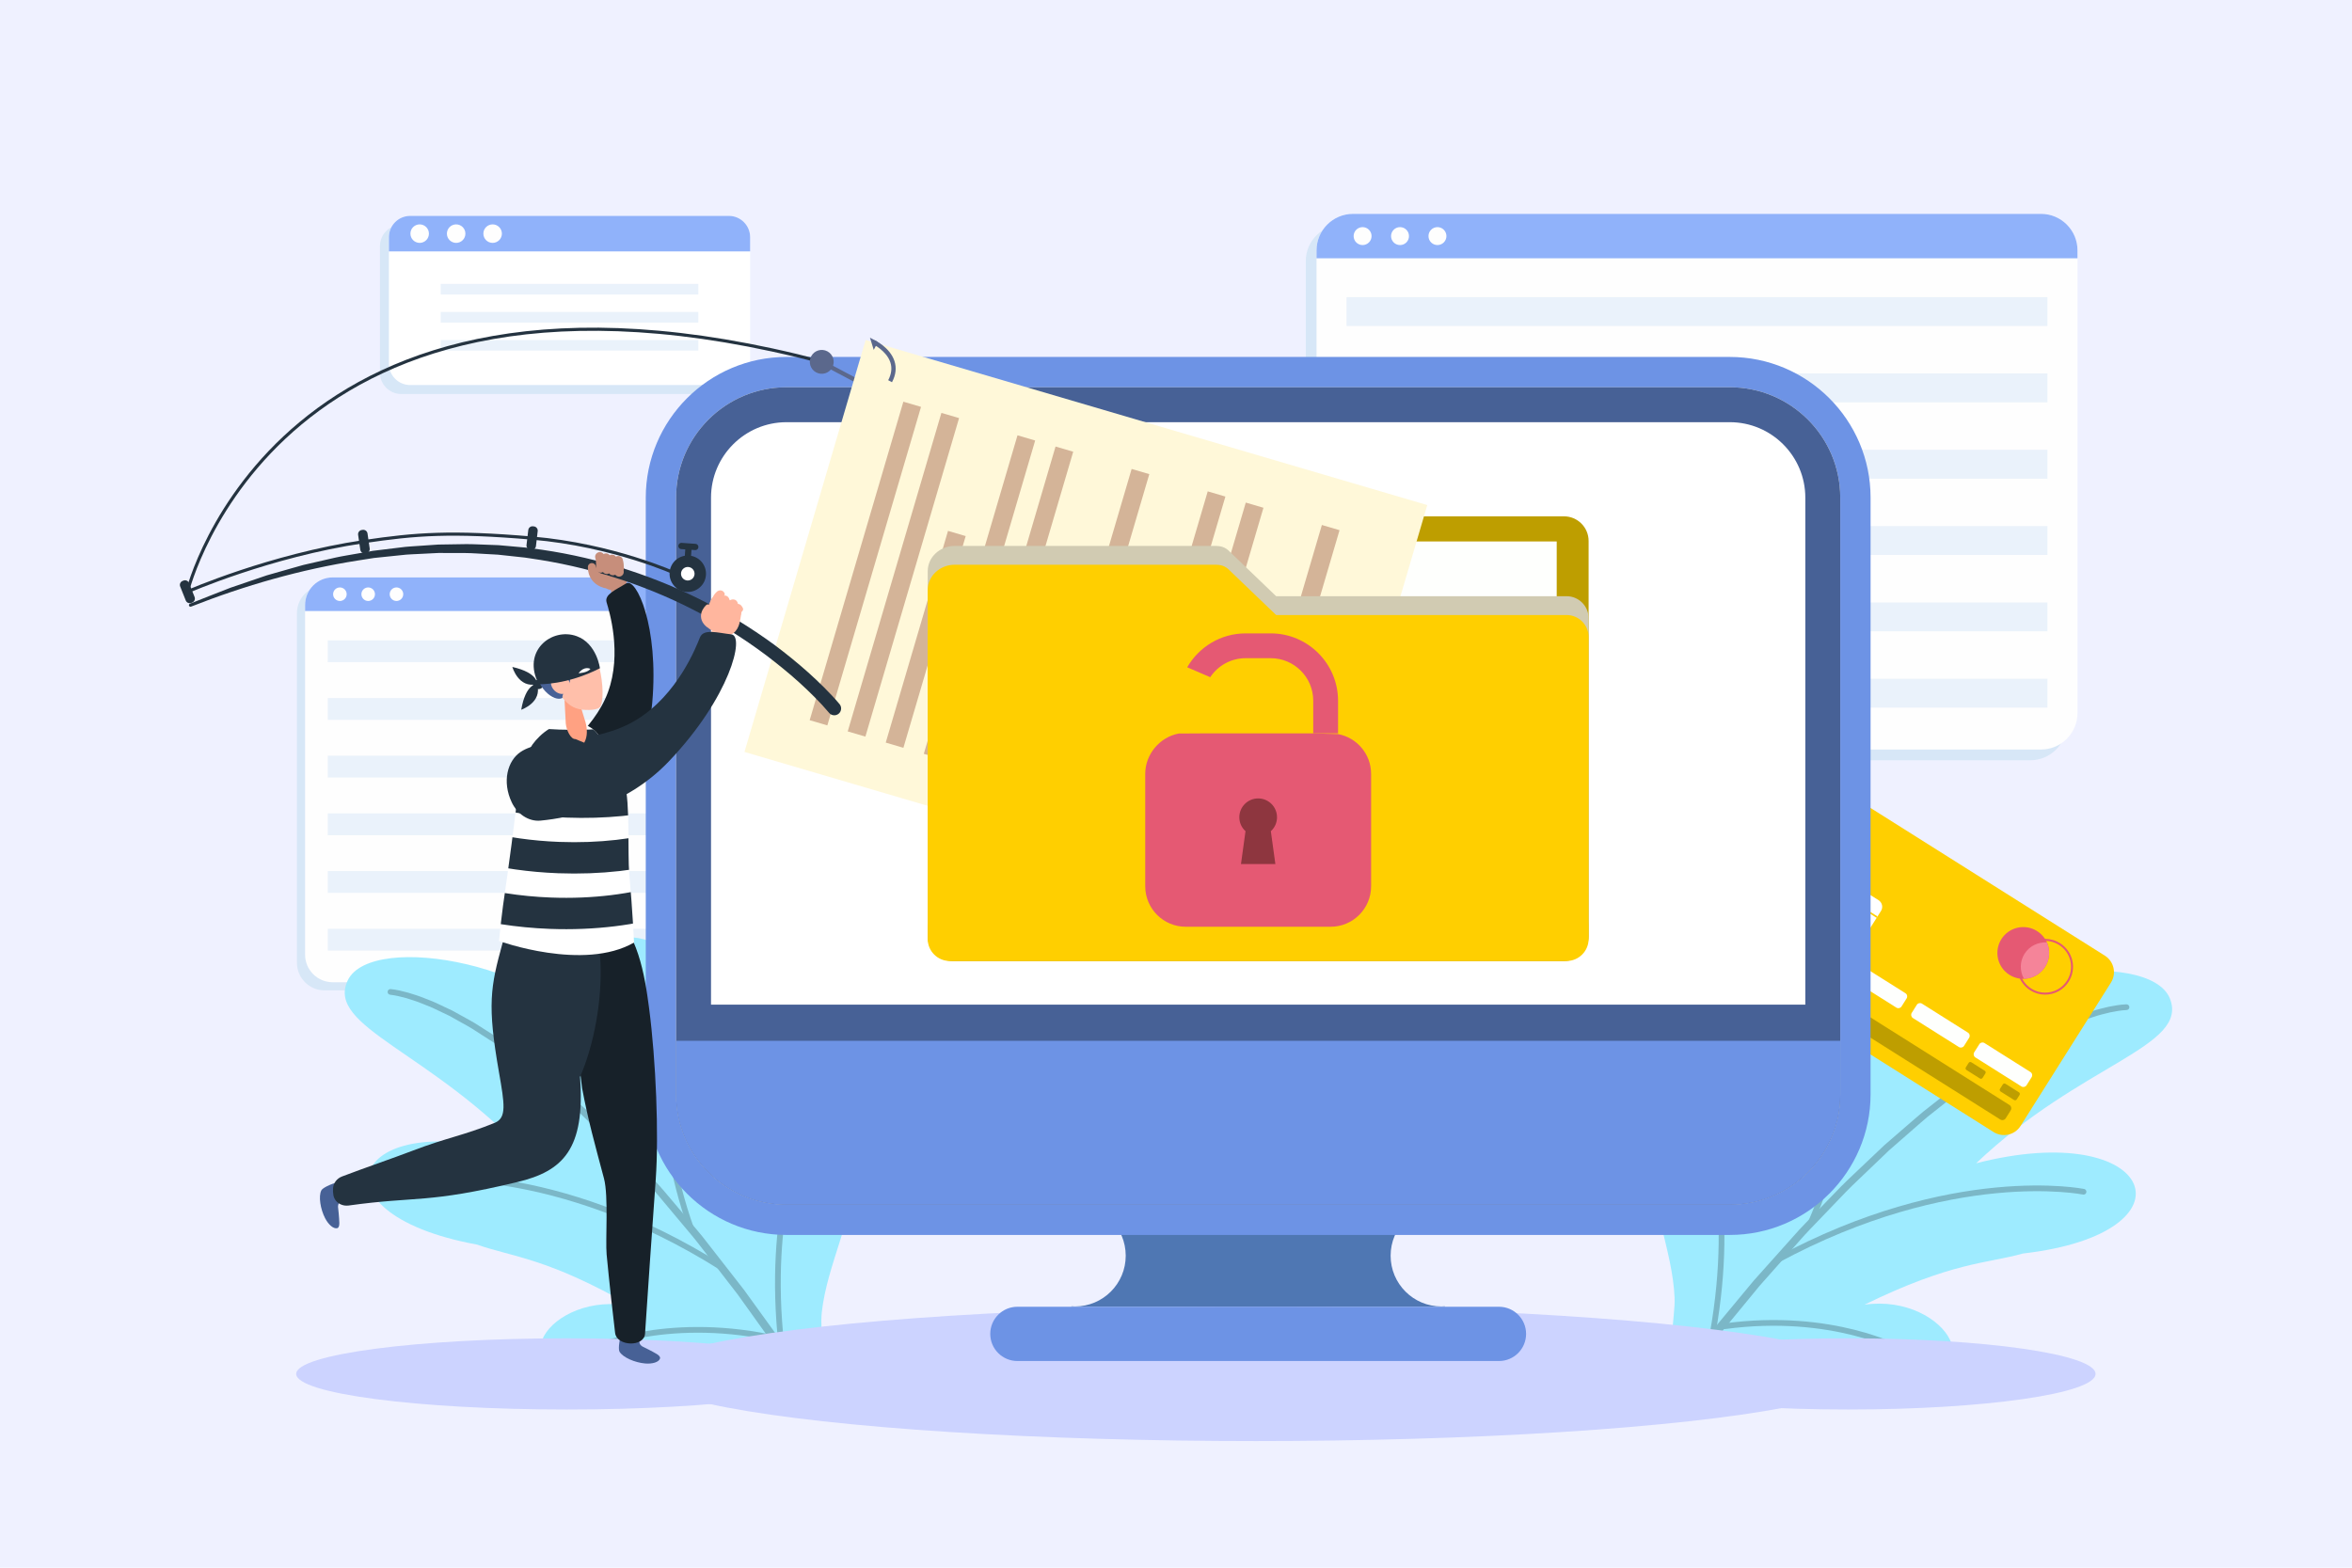 <?xml version="1.0" encoding="UTF-8"?>
<svg xmlns="http://www.w3.org/2000/svg" xmlns:xlink="http://www.w3.org/1999/xlink" version="1.1" x="0px" y="0px" viewBox="0 0 750 500" style="enable-background:new 0 0 750 500;" xml:space="preserve">
<g id="BACKGROUND">
	<rect style="fill:#EFF1FF;" width="750" height="500"></rect>
</g>
<g id="OBJECTS">
	<g>
		<g>
			<g>
				<path style="fill:#D7E7F7;" d="M229.544,125.666H127.951c-3.754,0-6.798-3.043-6.798-6.798V78.509      c0-3.754,3.043-6.798,6.798-6.798h101.593c3.754,0,6.798,3.044,6.798,6.798v40.359      C236.342,122.623,233.298,125.666,229.544,125.666z"></path>
				<g>
					<path style="fill:#FFFFFF;" d="M232.403,122.808H130.81c-3.754,0-6.798-3.043-6.798-6.798V75.651       c0-3.754,3.043-6.798,6.798-6.798h101.593c3.754,0,6.798,3.044,6.798,6.798v40.359       C239.201,119.764,236.157,122.808,232.403,122.808z"></path>
				</g>
				<g style="opacity:0.52;">
					<rect x="140.527" y="90.544" style="fill:#D7E7F7;" width="82.159" height="3.381"></rect>
					<rect x="140.527" y="99.492" style="fill:#D7E7F7;" width="82.159" height="3.381"></rect>
					<rect x="140.527" y="108.44" style="fill:#D7E7F7;" width="82.159" height="3.381"></rect>
				</g>
				<g>
					<path style="fill:#90B2FA;" d="M239.201,80.18v-4.529c0-3.754-3.043-6.798-6.798-6.798H130.81       c-3.754,0-6.798,3.044-6.798,6.798v4.529H239.201z"></path>
				</g>
				<g>
					<circle style="fill:#FEFEFE;" cx="133.824" cy="74.516" r="2.951"></circle>
					<path style="fill:#FEFEFE;" d="M148.408,74.516c0,1.63-1.321,2.951-2.951,2.951c-1.63,0-2.951-1.321-2.951-2.951       c0-1.63,1.321-2.951,2.951-2.951C147.086,71.565,148.408,72.886,148.408,74.516z"></path>
					<path style="fill:#FEFEFE;" d="M160.04,74.516c0,1.63-1.321,2.951-2.951,2.951c-1.63,0-2.951-1.321-2.951-2.951       c0-1.63,1.321-2.951,2.951-2.951C158.719,71.565,160.04,72.886,160.04,74.516z"></path>
				</g>
			</g>
			<g>
				<path style="fill:#D7E7F7;" d="M647.388,71.643H428.032c-6.433,0-11.648,5.215-11.648,11.648v2.527v145.02      c0,6.433,5.215,11.648,11.648,11.648h219.356c6.433,0,11.648-5.215,11.648-11.648V85.818v-2.527      C659.036,76.858,653.821,71.643,647.388,71.643z"></path>
				<g>
					<path style="fill:#FEFEFE;" d="M650.819,239.055H431.462c-6.433,0-11.648-5.215-11.648-11.648V79.86       c0-6.433,5.215-11.648,11.648-11.648h219.356c6.433,0,11.648,5.215,11.648,11.648v147.547       C662.467,233.84,657.252,239.055,650.819,239.055z"></path>
					<g>
						<g>
							<path style="fill:#90B2FA;" d="M662.467,82.387V79.86c0-6.433-5.215-11.648-11.648-11.648H431.462         c-6.433,0-11.648,5.215-11.648,11.648v2.527H662.467z"></path>
						</g>
						<g>
							<path style="fill:#FEFEFE;" d="M437.361,75.3c0,1.579-1.28,2.859-2.859,2.859c-1.579,0-2.859-1.28-2.859-2.859         c0-1.579,1.28-2.859,2.859-2.859C436.081,72.441,437.361,73.721,437.361,75.3z"></path>
							<path style="fill:#FEFEFE;" d="M449.296,75.3c0,1.579-1.28,2.859-2.859,2.859c-1.579,0-2.859-1.28-2.859-2.859         c0-1.579,1.28-2.859,2.859-2.859C448.016,72.441,449.296,73.721,449.296,75.3z"></path>
							<path style="fill:#FEFEFE;" d="M461.232,75.3c0,1.579-1.28,2.859-2.859,2.859c-1.579,0-2.859-1.28-2.859-2.859         c0-1.579,1.28-2.859,2.859-2.859C459.952,72.441,461.232,73.721,461.232,75.3z"></path>
						</g>
					</g>
				</g>
				<g style="opacity:0.52;">
					<rect x="429.387" y="94.775" style="fill:#D7E7F7;" width="223.506" height="9.197"></rect>
					<rect x="429.387" y="119.119" style="fill:#D7E7F7;" width="223.506" height="9.196"></rect>
					<rect x="429.387" y="143.462" style="fill:#D7E7F7;" width="223.506" height="9.196"></rect>
					<rect x="429.387" y="167.805" style="fill:#D7E7F7;" width="223.506" height="9.196"></rect>
					<rect x="429.387" y="192.149" style="fill:#D7E7F7;" width="223.506" height="9.196"></rect>
					<rect x="429.387" y="216.492" style="fill:#D7E7F7;" width="223.506" height="9.196"></rect>
				</g>
			</g>
			<g>
				<path style="fill:#D7E7F7;" d="M269.271,186.755H103.494c-4.862,0-8.803,3.941-8.803,8.803v1.91v109.598      c0,4.862,3.941,8.803,8.803,8.803h165.777c4.862,0,8.803-3.941,8.803-8.803V197.467v-1.91      C278.074,190.696,274.133,186.755,269.271,186.755z"></path>
				<g>
					<path style="fill:#FEFEFE;" d="M271.864,313.275H106.087c-4.862,0-8.803-3.941-8.803-8.803V192.965       c0-4.862,3.941-8.803,8.803-8.803h165.777c4.862,0,8.803,3.941,8.803,8.803v111.507       C280.667,309.334,276.725,313.275,271.864,313.275z"></path>
					<g>
						<g>
							<path style="fill:#90B2FA;" d="M280.667,194.874v-1.91c0-4.862-3.941-8.803-8.803-8.803H106.087         c-4.862,0-8.803,3.941-8.803,8.803v1.91H280.667z"></path>
						</g>
						<g>
							<path style="fill:#FEFEFE;" d="M110.544,189.518c0,1.193-0.967,2.161-2.16,2.161c-1.193,0-2.161-0.967-2.161-2.161         c0-1.193,0.967-2.16,2.161-2.16C109.577,187.358,110.544,188.325,110.544,189.518z"></path>
							<path style="fill:#FEFEFE;" d="M119.565,189.518c0,1.193-0.967,2.161-2.161,2.161c-1.193,0-2.161-0.967-2.161-2.161         c0-1.193,0.967-2.16,2.161-2.16C118.597,187.358,119.565,188.325,119.565,189.518z"></path>
							<path style="fill:#FEFEFE;" d="M128.585,189.518c0,1.193-0.967,2.161-2.161,2.161c-1.193,0-2.16-0.967-2.16-2.161         c0-1.193,0.967-2.16,2.16-2.16C127.617,187.358,128.585,188.325,128.585,189.518z"></path>
						</g>
					</g>
				</g>
				<g style="opacity:0.52;">
					<rect x="104.519" y="204.237" style="fill:#D7E7F7;" width="168.913" height="6.95"></rect>
					<rect x="104.519" y="222.634" style="fill:#D7E7F7;" width="168.913" height="6.95"></rect>
					<rect x="104.519" y="241.032" style="fill:#D7E7F7;" width="168.913" height="6.95"></rect>
					<rect x="104.519" y="259.429" style="fill:#D7E7F7;" width="168.913" height="6.95"></rect>
					<rect x="104.519" y="277.826" style="fill:#D7E7F7;" width="168.913" height="6.95"></rect>
					<rect x="104.519" y="296.224" style="fill:#D7E7F7;" width="168.913" height="6.95"></rect>
				</g>
			</g>
		</g>
		<g>
			<g>
				<g>
					<path style="fill:#9EEBFF;" d="M264.367,407.149c4.309-15.619,11.882-30.99,6-47.142c-1.732-4.755-3.942-12.908-9.016-15.307       c-5.795-2.74-11.215,4.535-14.13,8.48c-1.786,2.418-2.477,5.312-2.63,8.121c-10.915-33.989-20.578-55.336-37.382-61.137       c-19.978-6.896-17.899,17.627-14.47,35.54c-15.239-28.497-74.323-38.848-81.852-23.014       c-7.124,14.983,26.899,22.601,58.119,56.569c-56.09-18.514-73.033,17.404-16.851,27.703       c11.012,3.928,22.37,4.142,49.329,19.686c-26.131-5.573-45.343,22.983-9.345,22.794c5.21-0.027,28.005,0.817,30.302,3.493       c5.413,6.303,12.886,6.734,20.205,3.723c5.057-2.081,10.15-4.487,14.672-7.592c6.805-4.673,3.965-13.722,4.74-20.612       C262.486,414.663,263.333,410.899,264.367,407.149z"></path>
					<g>
						<g>
							<path style="fill:#7BB7C7;" d="M124.598,315.459c1.975,0.205,3.725,0.652,5.528,1.137c1.759,0.557,3.54,1.064,5.231,1.784         l2.568,1.006c0.857,0.334,1.667,0.765,2.502,1.144l2.488,1.173l1.244,0.587l1.203,0.662l4.806,2.656         c1.603,0.884,3.101,1.935,4.657,2.894c1.529,0.999,3.113,1.922,4.597,2.985l4.441,3.206l2.221,1.603         c0.744,0.53,1.485,1.063,2.182,1.652l4.254,3.443l4.254,3.444l4.073,3.649l4.066,3.657c1.359,1.215,2.723,2.426,3.992,3.734         l7.763,7.697l1.941,1.925l1.851,2.009l3.701,4.019c2.449,2.695,4.975,5.324,7.361,8.073l7.052,8.341         c2.324,2.801,4.77,5.507,6.955,8.419l6.715,8.61l3.357,4.305l1.678,2.154l1.598,2.212l12.785,17.698         c0.422,0.583,0.29,1.398-0.293,1.82c-0.583,0.422-1.398,0.29-1.82-0.293l-0.003-0.005l-0.026-0.036L236.86,415.13         l-1.582-2.211l-1.661-2.152l-3.324-4.302l-6.648-8.604c-2.164-2.911-4.583-5.612-6.884-8.41l-6.98-8.333         c-2.362-2.746-4.861-5.37-7.284-8.061l-3.662-4.013l-1.832-2.006l-1.919-1.92l-7.678-7.682         c-1.256-1.306-2.603-2.513-3.947-3.725l-4.019-3.647l-4.026-3.64l-4.2-3.431l-4.2-3.432         c-0.688-0.588-1.419-1.118-2.152-1.646l-2.19-1.595l-4.379-3.192c-1.463-1.059-3.021-1.973-4.526-2.967         c-1.53-0.953-3.007-2.001-4.581-2.877l-4.718-2.636l-1.181-0.657l-1.217-0.58l-2.435-1.161         c-0.817-0.374-1.612-0.803-2.446-1.132l-2.5-0.992c-1.652-0.713-3.368-1.206-5.068-1.755         c-1.696-0.472-3.482-0.912-5.122-1.094l-0.095-0.011c-0.499-0.055-0.859-0.505-0.804-1.004         C123.655,315.766,124.101,315.407,124.598,315.459z"></path>
						</g>
						
							<path style="fill:none;stroke:#7BB7C7;stroke-width:1.822;stroke-linecap:round;stroke-linejoin:round;stroke-miterlimit:10;" d="        M212.576,330.677c0,0-4.419,26.617,7.771,61.111"></path>
						
							<path style="fill:none;stroke:#7BB7C7;stroke-width:1.822;stroke-linecap:round;stroke-linejoin:round;stroke-miterlimit:10;" d="        M134.221,376.015c0,0,42.292-5.636,96.203,28.445"></path>
						
							<path style="fill:none;stroke:#7BB7C7;stroke-width:1.822;stroke-linecap:round;stroke-linejoin:round;stroke-miterlimit:10;" d="        M188.731,430.187c0,0,22.759-10.661,56.86-3.665"></path>
						
							<path style="fill:none;stroke:#7BB7C7;stroke-width:1.822;stroke-linecap:round;stroke-linejoin:round;stroke-miterlimit:10;" d="        M256.191,361.921c0,0-11.751,24.292-7.017,67.245"></path>
					</g>
				</g>
				<g>
					<path style="fill:#9EEBFF;" d="M532.448,402.409c-3.248-15.873-9.77-31.719-2.815-47.439       c2.048-4.628,4.802-12.613,10.025-14.666c5.966-2.344,10.885,5.28,13.528,9.412c1.62,2.533,2.114,5.467,2.078,8.279       c13.176-33.178,24.254-53.827,41.409-58.484c20.397-5.537,16.672,18.791,12.046,36.433       c17.121-27.407,76.768-33.761,83.215-17.456c6.1,15.428-28.358,20.741-61.793,52.531       c57.208-14.699,71.697,22.277,14.949,28.774c-11.251,3.178-22.597,2.628-50.542,16.324c26.446-3.803,43.694,25.981,7.79,23.371       c-5.197-0.378-27.996-1.069-30.469,1.447c-5.825,5.924-13.31,5.853-20.41,2.356c-4.906-2.416-9.825-5.159-14.128-8.562       c-6.475-5.12-3.033-13.958-3.343-20.884C533.819,410.032,533.228,406.219,532.448,402.409z"></path>
					<g>
						<g>
							<path style="fill:#7BB7C7;" d="M678.045,322.149c-1.648,0.071-3.46,0.39-5.184,0.747c-1.733,0.434-3.478,0.81-5.174,1.41         l-2.561,0.821c-0.854,0.272-1.677,0.647-2.516,0.965l-2.507,0.994l-1.254,0.497l-1.222,0.576l-4.885,2.312         c-1.629,0.768-3.174,1.714-4.765,2.562c-1.569,0.891-3.184,1.698-4.715,2.656l-4.584,2.89l-2.292,1.444         c-0.767,0.477-1.532,0.957-2.258,1.497l-4.421,3.141l-4.421,3.141l-4.261,3.361l-4.255,3.369         c-1.422,1.118-2.848,2.232-4.188,3.451l-8.177,7.148l-2.044,1.787l-1.962,1.878l-3.924,3.758         c-2.599,2.522-5.269,4.972-7.81,7.553l-7.525,7.844c-2.484,2.638-5.08,5.169-7.435,7.928l-7.212,8.138l-3.606,4.068         l-1.802,2.035l-1.727,2.1l-13.82,16.798l-0.029,0.035c-0.457,0.556-1.279,0.636-1.835,0.178         c-0.556-0.457-0.636-1.279-0.178-1.835l0.004-0.005l13.946-16.798l1.743-2.099l1.819-2.036l3.639-4.07l7.279-8.139         c2.376-2.758,4.998-5.294,7.505-7.932l7.597-7.848c2.566-2.582,5.263-5.036,7.888-7.56l3.963-3.761l1.982-1.88l2.066-1.79         l8.263-7.157c1.354-1.22,2.796-2.336,4.234-3.457l4.303-3.376l4.309-3.366l4.476-3.15l4.475-3.149         c0.735-0.541,1.51-1.023,2.288-1.502l2.323-1.45l4.647-2.9c1.552-0.961,3.195-1.775,4.788-2.669         c1.617-0.853,3.182-1.801,4.841-2.575l4.974-2.327l1.244-0.579l1.281-0.502l2.562-1.003c0.859-0.321,1.696-0.697,2.573-0.973         l2.63-0.831c1.736-0.604,3.547-0.99,5.339-1.428c1.831-0.363,3.608-0.691,5.592-0.763c0.502-0.018,0.924,0.374,0.942,0.876         c0.018,0.5-0.371,0.92-0.87,0.942L678.045,322.149z"></path>
						</g>
						
							<path style="fill:none;stroke:#7BB7C7;stroke-width:1.822;stroke-linecap:round;stroke-linejoin:round;stroke-miterlimit:10;" d="        M589.266,329.593c0,0,2.619,26.854-11.864,60.45"></path>
						
							<path style="fill:none;stroke:#7BB7C7;stroke-width:1.822;stroke-linecap:round;stroke-linejoin:round;stroke-miterlimit:10;" d="        M664.394,380.099c0,0-41.817-8.467-97.898,21.91"></path>
						
							<path style="fill:none;stroke:#7BB7C7;stroke-width:1.822;stroke-linecap:round;stroke-linejoin:round;stroke-miterlimit:10;" d="        M606.363,430.482c0,0-21.99-12.168-56.484-7.482"></path>
						
							<path style="fill:none;stroke:#7BB7C7;stroke-width:1.822;stroke-linecap:round;stroke-linejoin:round;stroke-miterlimit:10;" d="        M543.648,357.833c0,0,10.091,25.028,2.478,67.564"></path>
					</g>
				</g>
			</g>
			<g>
				<ellipse style="fill:#CCD3FF;" cx="400.478" cy="438.197" rx="194.807" ry="21.417"></ellipse>
				<ellipse style="fill:#CCD3FF;" cx="180.737" cy="438.197" rx="86.292" ry="11.356"></ellipse>
				<ellipse style="fill:#CCD3FF;" cx="589.278" cy="438.197" rx="78.947" ry="11.356"></ellipse>
			</g>
			<g>
				<g>
					<path style="fill:#FFCF00;" d="M635.708,361.058l-74.897-47.222c-2.913-1.837-3.786-5.688-1.949-8.601l28.823-45.714       c1.837-2.913,5.688-3.786,8.601-1.949l74.897,47.222c2.913,1.837,3.786,5.688,1.949,8.601l-28.823,45.714       C642.472,362.022,638.621,362.895,635.708,361.058z"></path>
					<g>
						<g>
							<path style="fill:#E55973;" d="M652.155,308.339c-2.431,3.856-7.528,5.011-11.384,2.58c-3.856-2.431-5.011-7.528-2.58-11.384         c2.431-3.856,7.528-5.011,11.384-2.58C653.431,299.386,654.586,304.483,652.155,308.339z"></path>
						</g>
						<g>
							<g>
								<path style="fill:#E55973;" d="M652.163,300.084c1.505,0,3.027,0.411,4.394,1.273c3.856,2.431,5.011,7.528,2.58,11.384          c-1.569,2.489-4.25,3.853-6.99,3.853c-1.505,0-3.027-0.411-4.394-1.273c-3.856-2.431-5.011-7.528-2.58-11.384          C646.742,301.448,649.423,300.084,652.163,300.084 M652.163,299.448L652.163,299.448c-3.076,0-5.89,1.551-7.528,4.15          c-1.266,2.009-1.675,4.39-1.15,6.706c0.525,2.316,1.92,4.289,3.928,5.555c1.422,0.897,3.059,1.371,4.733,1.371          c3.075,0,5.889-1.551,7.527-4.149c1.266-2.009,1.675-4.39,1.15-6.706c-0.525-2.316-1.92-4.289-3.929-5.555          C655.474,299.922,653.837,299.448,652.163,299.448L652.163,299.448z"></path>
							</g>
						</g>
						<g>
							<g>
								<path style="fill:#F58499;" d="M652.155,308.339c1.524-2.417,1.632-5.318,0.555-7.748c-2.766-0.194-5.549,1.099-7.129,3.603          c-1.579,2.505-1.545,5.574-0.178,7.986C648.06,312.104,650.631,310.756,652.155,308.339z"></path>
							</g>
						</g>
					</g>
					<g>
						<g>
							<path style="fill:#FFFFFF;" d="M591.051,299.758l-13.972-8.81c-1.162-0.733-1.51-2.269-0.777-3.431l5.325-8.445         c0.733-1.162,2.269-1.51,3.431-0.777l13.972,8.81c1.162,0.733,1.51,2.269,0.777,3.431l-5.325,8.445         C593.749,300.143,592.213,300.491,591.051,299.758z"></path>
							<g>
								<g>
									
										<line style="fill:none;stroke:#FFCF00;stroke-width:0.522;stroke-miterlimit:10;" x1="580.379" y1="281.051" x2="598.56" y2="292.513"></line>
									
										<line style="fill:none;stroke:#FFCF00;stroke-width:0.522;stroke-miterlimit:10;" x1="577.549" y1="285.54" x2="595.729" y2="297.003"></line>
								</g>
								<g>
									
										<line style="fill:none;stroke:#FFCF00;stroke-width:0.522;stroke-miterlimit:10;" x1="583.068" y1="289.02" x2="585.899" y2="284.531"></line>
									
										<line style="fill:none;stroke:#FFCF00;stroke-width:0.522;stroke-miterlimit:10;" x1="590.209" y1="293.523" x2="593.04" y2="289.033"></line>
								</g>
							</g>
						</g>
						<g>
							<path style="fill:#FEFFFD;" d="M584.783,308.807l-14.661-9.244c-0.559-0.352-0.726-1.091-0.374-1.65l1.619-2.569         c0.352-0.559,1.091-0.726,1.65-0.374l14.661,9.244c0.559,0.352,0.726,1.091,0.374,1.65l-1.62,2.569         C586.08,308.992,585.341,309.159,584.783,308.807z"></path>
							<path style="fill:#FEFFFD;" d="M604.712,321.373l-14.661-9.244c-0.559-0.352-0.726-1.091-0.374-1.65l1.62-2.569         c0.352-0.559,1.091-0.726,1.649-0.374l14.661,9.244c0.559,0.352,0.726,1.091,0.374,1.65l-1.62,2.569         C606.01,321.558,605.271,321.725,604.712,321.373z"></path>
							<path style="fill:#FEFFFD;" d="M624.643,333.939l-14.661-9.244c-0.559-0.352-0.726-1.091-0.374-1.649l1.62-2.569         c0.352-0.559,1.091-0.726,1.649-0.374l14.661,9.244c0.559,0.352,0.726,1.091,0.374,1.65l-1.62,2.569         C625.94,334.124,625.201,334.291,624.643,333.939z"></path>
							<path style="fill:#FEFFFD;" d="M644.573,346.505l-14.661-9.244c-0.559-0.352-0.726-1.091-0.374-1.65l1.62-2.569         c0.352-0.559,1.091-0.726,1.649-0.374l14.661,9.244c0.559,0.352,0.726,1.091,0.374,1.65l-1.62,2.569         C645.87,346.69,645.131,346.857,644.573,346.505z"></path>
						</g>
					</g>
					<path style="fill:#BE9E00;" d="M637.839,357.052l-45.797-28.875c-0.592-0.373-0.769-1.155-0.396-1.747l1.569-2.488       c0.373-0.592,1.155-0.769,1.747-0.396l45.797,28.875c0.592,0.373,0.769,1.155,0.396,1.747l-1.569,2.488       C639.213,357.248,638.431,357.425,637.839,357.052z"></path>
					<g>
						<path style="fill:#BE9E00;" d="M631.344,343.969l-4.281-2.699c-0.292-0.184-0.379-0.57-0.195-0.862l0.886-1.406        c0.184-0.292,0.57-0.379,0.862-0.195l4.281,2.699c0.292,0.184,0.379,0.57,0.195,0.862l-0.886,1.406        C632.022,344.066,631.636,344.153,631.344,343.969z"></path>
						<path style="fill:#BE9E00;" d="M642.235,350.836l-4.281-2.699c-0.292-0.184-0.379-0.57-0.195-0.862l0.887-1.406        c0.184-0.292,0.57-0.379,0.862-0.195l4.281,2.699c0.292,0.184,0.379,0.57,0.195,0.862l-0.886,1.406        C642.913,350.932,642.527,351.02,642.235,350.836z"></path>
					</g>
				</g>
				<g>
					<path style="fill:#4F77B3;" d="M459.629,416.686c-8.943,0-16.192-7.25-16.192-16.192c0-8.943,7.25-16.192,16.192-16.192       c0.376,0,0.743,0.031,1.113,0.056v-0.15H341.663v0.15c0.369-0.025,0.737-0.056,1.113-0.056c8.943,0,16.192,7.249,16.192,16.192       c0,8.943-7.249,16.192-16.192,16.192c-0.376,0-0.744-0.031-1.113-0.056v0.15h119.079v-0.15       C460.373,416.655,460.005,416.686,459.629,416.686z"></path>
					<g>
						<path style="fill:#FFFFFF;" d="M250.8,389.041c-22.081,0-40.046-17.965-40.046-40.047V158.727        c0-22.082,17.965-40.047,40.047-40.047h300.804c22.082,0,40.047,17.965,40.047,40.047v190.267        c0,22.082-17.965,40.048-40.047,40.048H250.8z"></path>
						<path style="fill:#6D93E5;" d="M551.604,123.512c19.448,0,35.214,15.766,35.214,35.214v190.267        c0,19.448-15.766,35.214-35.214,35.214H250.8c-19.448,0-35.214-15.766-35.214-35.214V158.727        c0-19.448,15.766-35.214,35.214-35.214H551.604 M551.604,113.847H250.801c-24.747,0-44.88,20.133-44.88,44.88v190.267        c0,24.747,20.133,44.879,44.879,44.879h300.804c24.747,0,44.88-20.133,44.88-44.879V158.727        C596.484,133.98,576.351,113.847,551.604,113.847L551.604,113.847z"></path>
					</g>
					<path style="fill:#476196;" d="M551.604,384.208H250.8c-19.448,0-35.214-15.766-35.214-35.214V158.727       c0-19.448,15.766-35.214,35.214-35.214h300.804c19.448,0,35.214,15.766,35.214,35.214v190.267       C586.819,368.442,571.053,384.208,551.604,384.208z"></path>
					<path style="fill:#FFFFFF;" d="M575.677,320.41V158.727c0-13.274-10.799-24.073-24.072-24.073H250.801       c-13.274,0-24.073,10.799-24.073,24.073V320.41H575.677z"></path>
					<path style="fill:#6D93E5;" d="M215.586,331.965v17.028c0,19.448,15.766,35.214,35.214,35.214h300.804       c19.448,0,35.214-15.766,35.214-35.214v-17.028H215.586z"></path>
					<g>
						<path style="fill:#6D93E5;" d="M477.983,434.085h-153.56c-4.779,0-8.653-3.874-8.653-8.653l0,0        c0-4.779,3.874-8.653,8.653-8.653h153.56c4.779,0,8.653,3.874,8.653,8.653l0,0        C486.635,430.211,482.761,434.085,477.983,434.085z"></path>
					</g>
				</g>
				<g>
					<g>
						<g>
							<path style="fill:#BE9E00;" d="M498.716,306.502H303.689c-4.34,0-7.858-3.518-7.858-7.858V172.538         c0-4.34,3.518-7.858,7.858-7.858h195.026c4.34,0,7.858,3.518,7.858,7.858v126.105         C506.574,302.984,503.055,306.502,498.716,306.502z"></path>
							<path style="fill:#BE9E00;" d="M406.931,168.609l-15.346-18.403c-1.577-1.644-3.055-1.644-4.739-1.644h-82.368         c-4.775,0-8.646,4.499-8.646,10.05v41.811h111.1V168.609z"></path>
							<rect x="309.607" y="172.691" style="fill:#FEFFFD;" width="186.795" height="105.922"></rect>
							
								<rect x="269.142" y="112.31" transform="matrix(0.469 -0.883 0.883 0.469 37.775 301.888)" style="fill:#5B688C;" width="1.372" height="14.468"></rect>
							<g>
								
									<rect x="277.937" y="107.049" transform="matrix(0.282 -0.959 0.959 0.282 56.358 476.183)" style="fill:#FFF8D9;" width="137.024" height="186.749"></rect>
								<g>
									<path style="fill:#5B688C;" d="M284.436,121.905l-1.212-0.643c1.051-1.981,1.282-3.898,0.687-5.697           c-1.228-3.713-5.566-5.815-5.61-5.836l0.588-1.239c0.2,0.094,4.905,2.364,6.323,6.637           C285.932,117.297,285.671,119.578,284.436,121.905z"></path>
									<polygon style="fill:#5B688C;" points="279.353,108.729 277.416,107.702 278.611,111.596 279.902,109.161          "></polygon>
								</g>
								
									<rect x="223.131" y="176.778" transform="matrix(0.282 -0.959 0.959 0.282 25.734 393.832)" style="fill:#D4B498;" width="105.929" height="5.875"></rect>
								
									<rect x="235.269" y="180.351" transform="matrix(0.282 -0.959 0.959 0.282 31.018 408.04)" style="fill:#D4B498;" width="105.929" height="5.875"></rect>
								
									<rect x="260.149" y="200.957" transform="matrix(0.282 -0.959 0.959 0.282 16.363 429.662)" style="fill:#D4B498;" width="70.417" height="5.875"></rect>
								
									<rect x="259.544" y="187.496" transform="matrix(0.282 -0.959 0.959 0.282 41.585 436.456)" style="fill:#D4B498;" width="105.929" height="5.875"></rect>
								
									<rect x="271.682" y="191.069" transform="matrix(0.282 -0.959 0.959 0.282 46.868 450.663)" style="fill:#D4B498;" width="105.929" height="5.875"></rect>
								
									<rect x="297.209" y="212.539" transform="matrix(0.282 -0.959 0.959 0.282 31.201 472.661)" style="fill:#D4B498;" width="68.615" height="5.875"></rect>
								
									<rect x="295.958" y="198.214" transform="matrix(0.282 -0.959 0.959 0.282 57.434 479.078)" style="fill:#D4B498;" width="105.929" height="5.875"></rect>
								
									<rect x="321.485" y="219.685" transform="matrix(0.282 -0.959 0.959 0.282 41.767 501.077)" style="fill:#D4B498;" width="68.615" height="5.875"></rect>
								
									<rect x="320.233" y="205.359" transform="matrix(0.282 -0.959 0.959 0.282 68.001 507.494)" style="fill:#D4B498;" width="105.929" height="5.875"></rect>
								
									<rect x="332.371" y="208.932" transform="matrix(0.282 -0.959 0.959 0.282 73.285 521.702)" style="fill:#D4B498;" width="105.929" height="5.875"></rect>
								
									<rect x="356.663" y="228.752" transform="matrix(0.282 -0.959 0.959 0.282 59.549 542.981)" style="fill:#D4B498;" width="72.057" height="5.875"></rect>
								
									<rect x="356.647" y="216.077" transform="matrix(0.282 -0.959 0.959 0.282 83.851 550.117)" style="fill:#D4B498;" width="105.929" height="5.875"></rect>
								
									<rect x="380.939" y="235.897" transform="matrix(0.282 -0.959 0.959 0.282 70.116 571.396)" style="fill:#D4B498;" width="72.056" height="5.875"></rect>
							</g>
						</g>
						<g>
							<path style="fill:#D1CBB2;" d="M499.544,300.502H302.861c-3.882,0-7.03-3.147-7.03-7.03v-96.287         c0-3.882,3.147-7.03,7.03-7.03h196.684c3.882,0,7.03,3.147,7.03,7.03v96.287         C506.574,297.355,503.426,300.502,499.544,300.502z"></path>
							<path style="fill:#D1CBB2;" d="M406.931,190.156l-15.346-14.727c-1.577-1.316-3.055-1.316-4.739-1.316h-82.368         c-4.775,0-8.646,3.601-8.646,8.042v33.459h111.1V190.156z"></path>
						</g>
						<g>
							<path style="fill:#FFCF00;" d="M499.544,306.502H302.861c-3.882,0-7.03-3.147-7.03-7.03v-96.287         c0-3.882,3.147-7.03,7.03-7.03h196.684c3.882,0,7.03,3.147,7.03,7.03v96.287         C506.574,303.355,503.426,306.502,499.544,306.502z"></path>
							<path style="fill:#FFCF00;" d="M406.931,196.156l-15.346-14.727c-1.577-1.316-3.055-1.316-4.739-1.316h-82.368         c-4.775,0-8.646,3.601-8.646,8.042v33.459h111.1V196.156z"></path>
						</g>
					</g>
					<g>
						<g>
							<path style="fill:#E55973;" d="M426.675,234.133l-7.913-0.228h-35.12l-7.762,0.047c-5.997,1.117-10.691,6.55-10.691,12.871         v35.839c0,7.134,5.783,12.918,12.917,12.918h46.191c7.134,0,12.917-5.783,12.917-12.918v-35.839         C437.215,240.502,432.672,235.25,426.675,234.133z"></path>
						</g>
						<path style="opacity:0.45;fill:#240C00;" d="M407.214,260.66c0-3.32-2.691-6.012-6.011-6.012c-3.32,0-6.012,2.691-6.012,6.012        c0,1.763,0.764,3.343,1.972,4.443l-1.444,10.468h10.966l-1.444-10.468C406.45,264.003,407.214,262.422,407.214,260.66z"></path>
						<g>
							<path style="fill:#E55973;" d="M405.198,202.01h-7.991c-7.962,0-14.921,4.359-18.63,10.812         c2.445,1.055,4.891,2.108,7.336,3.163c2.433-3.651,6.586-6.062,11.294-6.062h7.991c7.48,0,13.565,6.085,13.565,13.564v10.419         h7.913v-10.419C426.675,211.644,417.04,202.01,405.198,202.01z"></path>
						</g>
					</g>
				</g>
				<g>
					<g>
						<g>
							<g>
								<path style="fill:#C79585;" d="M186.81,258.025c6.029-3.235,13.32-12.131,18.232-28.652          c3.326-8.989,0.26-20.885-6.253-42.19c-1.216-3.306-4.891-2.804-4.098,0.623c8.157,35.26-2.389,48.901-11.602,56.815          c-1.5,1.365-2.639,2.602-3.546,3.741C181.768,251.735,184.173,254.977,186.81,258.025z"></path>
								<g>
									<path style="fill:#C78E7B;" d="M189.317,181.588c0.099,1.213,0.468,1.881,0.68,2.507c0.255,0.754,2.882,3.605,4.034,3.914           c1.924,0.516,4.67-0.005,5.645-1.937c0.457-0.906,0.426-1.996,0.134-2.967c-0.433-1.444-1.361-2.711-2.028-4.053           c-0.123-0.248-0.386-0.393-0.661-0.364l-7.116,0.733C189.597,180.348,189.46,180.601,189.317,181.588z"></path>
								</g>
							</g>
							<path style="fill:#172129;" d="M181.217,259.94c3.054,1.484,6.848,1.319,9.291-1.039         c5.914-5.708,15.963-17.749,17.476-34.762c2.165-24.34-5.108-40.09-8.309-38.069c-3.2,2.021-7.024,3.454-6.239,6.077         c0.785,2.623,5.026,16.16,0.402,28.688c-4.624,12.528-17.132,19.537-19.408,26.677         C173.113,251.641,175.436,257.131,181.217,259.94z"></path>
						</g>
						<g>
							<path style="fill:#476196;" d="M110.341,381.829c-0.195,1.196-2.57,0.838-2.553,3.076c0.068,0.56,0.176,1.499,0.22,2.156         c0.143,2.159,0.549,4.385-0.473,4.652c-1.176,0.307-2.806-1.108-3.885-3.209c-1.477-2.875-2.139-6.946-1.19-8.831         c0.425-0.844,2.864-1.856,3.683-2.143c3.032-1.065,3.301-0.154,3.301-0.154L110.341,381.829z"></path>
							<path style="fill:#476196;" d="M203.61,425.641c0.906,0.804-0.667,2.62,1.234,3.802c0.51,0.242,1.361,0.653,1.939,0.968         c1.901,1.034,3.999,1.881,3.677,2.888c-0.37,1.158-2.437,1.779-4.79,1.567c-3.219-0.29-7.013-1.908-8.098-3.717         c-0.486-0.81-0.036-3.412,0.158-4.258c0.722-3.131,1.635-2.872,1.635-2.872L203.61,425.641z"></path>
							<g>
								<path style="fill:#172129;" d="M206.986,321.575c-1.436-11.011-3.632-24.155-12.578-31.87          c-2.904-0.964-3.222-2.109-6.718-2.934c-1.852-0.438-4.566-0.787-7.327-1.12c1.109,8.217,1.346,16.571,1.535,24.858          c0.155,6.801,0.186,13.622,1.259,20.353c0.862,5.404,1.891,10.763,2.459,16.198c1.937,10.307,4.056,17.818,6.978,28.796          c1.504,5.651,0.422,19.661,0.849,24.263c0.722,7.773,2.221,21.252,2.699,25c0.554,4.341,9.268,4.579,9.549,0.246          c1.051-16.196,2.043-29.859,3.407-49.156C210.122,361.743,209.164,338.279,206.986,321.575z"></path>
							</g>
							<g>
								<path style="fill:#243340;" d="M179.862,285.59c-2.287-0.275-4.573-0.541-6.397-0.841          c-7.034,2.565-11.388,9.44-13.171,15.889c-3.926,14.194-4.958,19.773-1.167,41.441c1.766,10.095,2.459,14.39-1.283,16.008          c-10.439,4.229-15.233,4.69-26.407,8.971c-5.985,2.293-15.276,5.461-22.393,8.177c-1.574,0.601-2.718,2.037-2.84,3.718          c-0.055,0.763-0.021,1.524,0.117,2.276c0.062,0.337,0.17,0.658,0.313,0.961c0.792,1.685,2.7,2.556,4.545,2.299          c21.976-3.058,24.86-0.552,53.835-7.492c14.508-3.475,21.622-10.454,19.955-33.525          C194.056,322.627,194.936,286.488,179.862,285.59z"></path>
							</g>
						</g>
						<g>
							<path style="fill:#FFFFFF;" d="M200.653,278.648c-0.558-6.156,0.321-22.828-1.457-28.598c-0.728-2.364-1.23-3.96-3.466-8.099         c-1.275-2.36-2.554-4.439-3.781-6.145c-0.575-0.783-1.613-2.064-2.098-2.604c-2.797-2.568-6.517-3.462-10.615-2.465         c-2.74,0.667-5.194,2.196-7.217,4.161c-6.858,6.66-5.908,14.018-10.307,44.756c-0.986,6.89-1.678,11.084-2.586,20.467         c0,0,26.953,9.788,43.062,0.486C202.154,300.309,201.73,290.532,200.653,278.648z"></path>
							<g>
								<defs>
									<path id="SVGID_1_" d="M200.653,278.648c-0.558-6.156,0.321-22.828-1.457-28.598c-0.728-2.364-1.23-3.96-3.466-8.099           c-1.275-2.36-2.554-4.439-3.781-6.145c-0.575-0.783-1.613-2.064-2.098-2.604c-2.797-2.568-6.517-3.462-10.615-2.465           c-2.74,0.667-5.194,2.196-7.217,4.161c-6.858,6.66-5.908,14.018-10.307,44.756c-0.986,6.89-1.678,11.084-2.586,20.467           c0,0,26.953,9.788,43.062,0.486C202.154,300.309,201.73,290.532,200.653,278.648z"></path>
								</defs>
								<clipPath id="SVGID_00000171700677789238107750000005948670856207663516_">
									<use xlink:href="#SVGID_1_" style="overflow:visible;"></use>
								</clipPath>
								<g style="clip-path:url(#SVGID_00000171700677789238107750000005948670856207663516_);">
									
										<path style="fill:none;stroke:#243340;stroke-width:10;stroke-linecap:round;stroke-linejoin:round;stroke-miterlimit:10;" d="           M213.573,252.64c-9.714,2.413-20.881,3.578-32.714,3.13c-10.101-0.382-19.629-1.899-28.113-4.288"></path>
									
										<path style="fill:none;stroke:#243340;stroke-width:10;stroke-linecap:round;stroke-linejoin:round;stroke-miterlimit:10;" d="           M213.987,269.56c-10.405,2.967-22.698,4.451-35.809,3.955c-8.997-0.34-17.54-1.581-25.296-3.537"></path>
									
										<path style="fill:none;stroke:#243340;stroke-width:10;stroke-linecap:round;stroke-linejoin:round;stroke-miterlimit:10;" d="           M213.987,233.736c-10.405,2.967-22.698,4.451-35.809,3.955c-8.997-0.34-17.54-1.581-25.296-3.537"></path>
									
										<path style="fill:none;stroke:#243340;stroke-width:10;stroke-linecap:round;stroke-linejoin:round;stroke-miterlimit:10;" d="           M213.038,286.792c-10.761,3.308-23.695,4.992-37.541,4.468c-10.357-0.392-20.112-1.977-28.756-4.472"></path>
								</g>
							</g>
						</g>
						<g>
							<g>
								<path style="fill:#243340;" d="M264.318,227.288c-1.373-1.64-2.958-3.339-4.543-4.934c-1.594-1.612-3.249-3.173-4.931-4.705          c-3.379-3.052-6.926-5.919-10.554-8.683c-7.307-5.461-15.075-10.321-23.205-14.487          c-16.261-8.347-33.966-13.818-52.097-16.405c-1.127-0.207-2.268-0.312-3.407-0.435l-3.416-0.37l-3.418-0.367l-3.433-0.19          c-2.289-0.102-4.577-0.311-6.87-0.325l-6.883-0.017l-1.721-0.005l-1.719,0.085l-3.439,0.174          c-2.291,0.147-4.594,0.153-6.874,0.449l-6.857,0.711l-1.715,0.178l-1.703,0.268l-3.407,0.535          c-18.176,2.851-36.01,7.94-53.186,14.703l-0.013,0.005c-0.257,0.101-0.547-0.025-0.648-0.282          c-0.101-0.257,0.025-0.547,0.282-0.648l0,0c4.309-1.693,8.604-3.437,12.933-5.092l6.581-2.247l3.292-1.124l1.647-0.56          l1.672-0.48l6.694-1.908l3.351-0.946l3.393-0.779l6.79-1.559c2.266-0.512,4.569-0.835,6.853-1.262l3.434-0.604l1.717-0.302          l1.731-0.212l6.925-0.847c2.304-0.34,4.635-0.391,6.954-0.583l3.483-0.24l1.742-0.118l1.746-0.028l6.987-0.11          c2.33-0.027,4.657,0.14,6.987,0.202l3.495,0.13l3.484,0.309l3.485,0.313c1.162,0.105,2.326,0.191,3.478,0.38          c18.527,2.308,36.682,7.776,53.436,16.111c8.375,4.173,16.395,9.063,23.964,14.589c3.752,2.807,7.403,5.753,10.904,8.883          c1.743,1.574,3.459,3.179,5.122,4.848c1.677,1.68,3.263,3.351,4.865,5.251c0.774,0.918,0.657,2.29-0.261,3.064          c-0.918,0.774-2.29,0.657-3.064-0.261l-0.005-0.006L264.318,227.288z"></path>
							</g>
							<path style="fill:#243340;" d="M169.386,175.381l-0.294-0.034c-0.749-0.088-1.285-0.766-1.198-1.515l0.56-4.776         c0.088-0.749,0.766-1.285,1.515-1.198l0.294,0.034c0.749,0.088,1.285,0.766,1.197,1.515l-0.559,4.776         C170.813,174.932,170.135,175.468,169.386,175.381z"></path>
							<path style="fill:#243340;" d="M116.732,176.452l-0.293,0.043c-0.746,0.109-1.44-0.408-1.548-1.154l-0.694-4.758         c-0.109-0.746,0.408-1.44,1.154-1.548l0.293-0.043c0.746-0.109,1.44,0.408,1.548,1.154l0.694,4.758         C117.995,175.65,117.478,176.344,116.732,176.452z"></path>
							<path style="fill:#243340;" d="M61.289,192.178l-0.275,0.11c-0.7,0.28-1.495-0.061-1.775-0.762l-1.783-4.466         c-0.28-0.701,0.062-1.495,0.762-1.775l0.275-0.11c0.701-0.28,1.495,0.062,1.775,0.762l1.783,4.466         C62.33,191.103,61.989,191.898,61.289,192.178z"></path>
							<g>
								<g>
									<path style="fill:#243340;" d="M214.929,186.793c-2.102-2.424-1.841-6.093,0.583-8.195           c2.424-2.102,6.094-1.841,8.196,0.583c2.102,2.424,1.841,6.093-0.583,8.195C220.7,189.479,217.031,189.217,214.929,186.793           z"></path>
									<path style="fill:#FFFFFF;" d="M217.688,184.401c-0.781-0.9-0.684-2.263,0.217-3.044c0.9-0.781,2.263-0.684,3.044,0.217           c0.781,0.9,0.684,2.263-0.217,3.044C219.831,185.398,218.469,185.301,217.688,184.401z"></path>
								</g>
								
									<line style="fill:none;stroke:#243340;stroke-width:1.992;stroke-miterlimit:10;" x1="219.292" y1="178.396" x2="219.55" y2="174.767"></line>
								
									<line style="fill:none;stroke:#243340;stroke-width:1.992;stroke-linecap:round;stroke-linejoin:round;stroke-miterlimit:10;" x1="217.301" y1="174.136" x2="221.711" y2="174.45"></line>
							</g>
						</g>
						<g>
							<path style="fill:#C78E7B;" d="M190.049,180.793c0.082,0.289,0.255,0.788,0.465,1.119c0.212,0.36,0.476,0.656,0.767,0.883         c0.294,0.225,0.598,0.404,0.957,0.505c0.339,0.124,0.735,0.163,1.128,0.199l0.016,0.002c1.131,0.102,1.965,1.102,1.862,2.233         c-0.103,1.131-1.102,1.965-2.233,1.862c-0.147-0.013-0.3-0.046-0.436-0.088c-0.709-0.225-1.414-0.494-2.069-0.923         c-0.661-0.398-1.248-0.954-1.715-1.563c-0.469-0.613-0.812-1.295-1.024-1.987c-0.213-0.719-0.318-1.335-0.313-2.177         c0.005-0.709,0.584-1.28,1.293-1.275c0.583,0.004,1.073,0.396,1.225,0.93L190.049,180.793z"></path>
						</g>
						<g>
							<g>
								<path style="fill:#FFBFAA;" d="M169.666,258.265c7.798,1.416,20.821-1.389,37.188-12.821          c9.497-5.748,15.298-18.743,24.759-42.75c1.282-3.873-2.411-6.069-4.164-2.391c-18.035,37.842-37.432,42.601-51.49,43.129          c-2.345,0.156-4.268,0.456-5.912,0.834C169.633,248.928,169.474,253.601,169.666,258.265z"></path>
								<g>
									<path style="fill:#FFB69E;" d="M227.063,190.792c-0.785,1.171-0.933,2.042-1.192,2.762           c-0.312,0.867,0.012,5.346,0.834,6.457c1.372,1.855,4.237,3.363,6.513,2.315c1.067-0.491,1.825-1.502,2.262-2.593           c0.649-1.622,0.721-3.439,1.085-5.136c0.067-0.313-0.067-0.635-0.336-0.807l-6.979-4.467           C228.212,189.87,227.905,190.001,227.063,190.792z"></path>
									<g>
										<path style="fill:#FFB69E;" d="M226.615,194.075c-0.082,0.342-0.159,0.798-0.134,1.146            c0.016,0.361,0.126,0.658,0.273,0.79c0.146,0.14,0.282,0.109,0.461,0.108l0.678-0.009c1.406-0.018,2.56,1.107,2.578,2.513            c0.018,1.406-1.107,2.56-2.513,2.578c-0.551,0.007-1.062-0.161-1.483-0.453l-0.364-0.252            c-0.312-0.217-0.604-0.41-0.897-0.659c-0.299-0.283-0.58-0.523-0.837-0.893c-0.522-0.657-0.866-1.584-0.854-2.398            c-0.007-0.818,0.229-1.499,0.52-2.056c0.307-0.57,0.637-0.997,1.085-1.457c0.35-0.359,0.925-0.366,1.284-0.016            c0.237,0.231,0.32,0.56,0.249,0.86L226.615,194.075z"></path>
									</g>
									<g>
										<path style="fill:#FFB69E;" d="M233.484,195.33c0.026-0.334,0.07-0.588,0.137-0.904c0.089-0.32,0.114-0.608,0.451-1.152            c0.05-0.072,0.103-0.141,0.159-0.206c0.092-0.093,0.199-0.181,0.312-0.254c0.185-0.147,0.595-0.231,0.856-0.204            c0.199,0.031,0.475,0.125,0.58,0.203c0.107,0.074,0.21,0.155,0.307,0.239c0.275,0.291,0.417,0.547,0.558,0.794            c0.248,0.437,0.095,0.992-0.341,1.24c-0.348,0.198-0.772,0.141-1.055-0.112l-0.079-0.071            c-0.146-0.13-0.296-0.248-0.378-0.271c-0.002,0.018,0.003,0.032,0.012,0.04c0.006,0.013,0.157,0.099,0.245,0.09            c0.153,0.051,0.422-0.05,0.525-0.105c0.067-0.035,0.128-0.086,0.174-0.142c0.024-0.015,0.046-0.034,0.065-0.055            c0.103-0.13,0.063,0.066,0.099,0.212c0.021,0.156,0.056,0.376,0.1,0.516c0.229,0.74-0.184,1.525-0.924,1.755            c-0.74,0.229-1.525-0.184-1.755-0.924c-0.054-0.173-0.072-0.348-0.06-0.519L233.484,195.33z"></path>
									</g>
									<g>
										<path style="fill:#FFB69E;" d="M231.273,192.687c0.324-0.356,0.604-0.621,1.001-0.925c0.21-0.148,0.42-0.301,0.777-0.447            c0.275-0.143,1.124-0.301,1.721,0.23c0.475,0.484,0.491,0.844,0.556,1.135c0.018,0.253,0.041,0.527,0.012,0.724            c-0.023,0.443-0.108,0.815-0.176,1.203c-0.085,0.493-0.555,0.824-1.048,0.739c-0.428-0.074-0.733-0.436-0.751-0.853            l-0.004-0.09c-0.015-0.327-0.012-0.669-0.063-0.944c-0.01-0.162-0.059-0.242-0.083-0.346            c-0.018-0.055-0.109-0.049,0.105,0.178c0.305,0.314,0.751,0.176,0.709,0.201c0.03,0.003-0.045,0.074-0.111,0.154            c-0.141,0.171-0.335,0.45-0.449,0.661c-0.361,0.669-1.197,0.919-1.867,0.557c-0.669-0.362-0.919-1.197-0.557-1.867            c0.053-0.098,0.116-0.187,0.187-0.266L231.273,192.687z"></path>
									</g>
									<g>
										<path style="fill:#FFB69E;" d="M228.102,192.998c0.19-0.374,0.372-0.684,0.581-1.019c0.205-0.328,0.435-0.656,0.712-0.991            c0.133-0.164,0.306-0.343,0.495-0.515c0.114-0.094,0.247-0.189,0.373-0.274c0.186-0.096,0.367-0.19,0.621-0.234            c0.302-0.035,0.61-0.018,0.853,0.126c0.124,0.062,0.258,0.144,0.344,0.221c0.063,0.069,0.123,0.141,0.181,0.214            c0.057,0.074,0.111,0.15,0.161,0.226c0.034,0.066,0.053,0.121,0.08,0.183l0.137,0.36c0.174,0.457-0.055,0.968-0.512,1.142            c-0.371,0.141-0.778,0.017-1.011-0.28l-0.177-0.226l-0.086-0.11c-0.012-0.016-0.026-0.042-0.035-0.05            c-0.006,0.01-0.008,0.019-0.007,0.027s0.006,0.013,0.013,0.015c0.018,0.026,0.068,0.077,0.116,0.098            c0.096,0.029,0.222,0.092,0.352,0.058c0.088-0.01,0.115-0.006,0.148-0.028c-0.006,0.027-0.011,0.04-0.025,0.061            c-0.046,0.083-0.099,0.168-0.159,0.293c-0.116,0.236-0.234,0.512-0.336,0.806c-0.101,0.286-0.204,0.609-0.271,0.88            c-0.182,0.737-0.928,1.187-1.665,1.005c-0.737-0.182-1.187-0.927-1.005-1.665c0.025-0.101,0.061-0.197,0.105-0.286            L228.102,192.998z"></path>
									</g>
									<g>
										<path style="fill:#FFB69E;" d="M226.514,192.004c0.165-0.398,0.328-0.735,0.512-1.096c0.18-0.355,0.383-0.708,0.611-1.065            c0.236-0.355,0.479-0.717,0.94-1.112l0.183-0.143c0.083-0.052,0.181-0.104,0.274-0.148            c0.156-0.093,0.448-0.158,0.734-0.152c0.265,0.004,0.544,0.136,0.751,0.262c0.143,0.125,0.278,0.265,0.396,0.409            c0.31,0.394,0.241,0.965-0.153,1.274c-0.394,0.309-0.965,0.241-1.274-0.154c-0.015,0.018-0.012,0.033-0.001,0.032            c0.042,0.067,0.151,0.089,0.238,0.105c0.104,0.027,0.211-0.031,0.215-0.008c0.014,0.001,0.031-0.01,0.036-0.013            l-0.018,0.043c-0.064,0.112-0.211,0.381-0.313,0.669c-0.108,0.291-0.21,0.601-0.296,0.926            c-0.085,0.317-0.17,0.666-0.224,0.964c-0.136,0.746-0.851,1.241-1.597,1.106c-0.746-0.136-1.241-0.851-1.106-1.597            c0.018-0.096,0.044-0.188,0.08-0.275L226.514,192.004z"></path>
									</g>
								</g>
							</g>
							<path style="fill:#243340;" d="M163.216,255.967c1.698,3.547,5.255,6.135,9.17,5.759c9.477-0.909,27.27-4.576,40.91-18.904         c19.516-20.5,24.282-40.021,19.924-40.497c-4.358-0.476-8.857-1.935-10.037,1.009c-1.18,2.944-7.099,18.271-20.325,26.292         c-13.226,8.02-29.618,5.353-36.83,10.182C161.856,242.601,160.002,249.253,163.216,255.967z"></path>
						</g>
						<g>
							<ellipse style="fill:#243340;" cx="171.639" cy="218.314" rx="1.665" ry="1.476"></ellipse>
							<path style="fill:#FFA182;" d="M179.836,219.79l4.134,1.61l2.748,8.985c0.546,2.037,0.7,4.527-0.417,6.493l-2.815-1.156         c-1.488,0.099-2.88-2.865-3.073-4.933L179.836,219.79z"></path>
							<g>
								<path style="fill:#FFBFAA;" d="M190.719,211.524c-1.954-6.041-4.962-7.397-8.223-7.78          c-1.863,3.794-4.652,7.184-6.909,10.736c-0.405,0.637-0.883,1.188-1.413,1.652c1.107,1.73,2.833,3.801,4.257,5.4          c2.021,2.269,3.306,3.997,6.34,4.671c2.374,0.436,6.499,0.39,6.826-1.183C192.695,222.28,192.032,215.585,190.719,211.524z"></path>
								<path style="fill:#476196;" d="M181.812,216.652c-0.302-1.921-0.987-3.909-1.843-5.01c0,0,4.186,0.048,7.411-2.015          c-4.803-1.615-8.232-2.797-12.936-4.685c-1.216,1.42-3.639,2.976-4.061,6.044c-0.005,8.363,6.396,13.108,8.984,11.605          C179.11,220.705,181.861,219.008,181.812,216.652z"></path>
								<path style="fill:#FFBFAA;" d="M180.747,216.265c1.313,1.314,1.491,3.265,0.397,4.359s-3.046,0.917-4.359-0.397          c-1.314-1.313-1.491-3.265-0.397-4.359C177.482,214.774,179.434,214.952,180.747,216.265z"></path>
							</g>
							<g>
								<path style="fill:#243340;" d="M191.305,213.126c0,0-0.988-7.869-7.39-10.218c-7.985-2.929-17.677,4.795-12.09,15.329          C171.825,218.237,180.829,218.52,191.305,213.126z"></path>
								<path style="fill:#FFFFFF;" d="M188.28,213.354c0,0-1.849-1.157-3.795,1.366C184.485,214.72,187.218,214.635,188.28,213.354          z"></path>
							</g>
							<path style="fill:#243340;" d="M171.26,218.197c0,0,0.571-3.553-7.881-5.479C163.379,212.719,165.321,219.656,171.26,218.197         z"></path>
							<path style="fill:#243340;" d="M171.26,218.197c0,0-3.579-0.379-5.048,8.164C166.212,226.361,173.036,224.05,171.26,218.197z         "></path>
						</g>
						<g>
							
								<path style="fill:none;stroke:#C78E7B;stroke-width:3;stroke-linecap:round;stroke-linejoin:round;stroke-miterlimit:10;" d="         M197.399,182.406c-0.021-0.087,0.213-2.033-0.259-3.576"></path>
							
								<path style="fill:none;stroke:#C78E7B;stroke-width:3;stroke-linecap:round;stroke-linejoin:round;stroke-miterlimit:10;" d="         M195.443,181.988c-0.021-0.087,0.213-2.033-0.26-3.576"></path>
							
								<path style="fill:none;stroke:#C78E7B;stroke-width:3;stroke-linecap:round;stroke-linejoin:round;stroke-miterlimit:10;" d="         M193.488,181.571c-0.021-0.087,0.213-2.033-0.259-3.576"></path>
							
								<path style="fill:none;stroke:#C78E7B;stroke-width:3;stroke-linecap:round;stroke-linejoin:round;stroke-miterlimit:10;" d="         M191.532,181.153c-0.021-0.087,0.213-2.033-0.259-3.576"></path>
						</g>
					</g>
					<g>
						<path style="fill:none;stroke:#243340;stroke-miterlimit:10;" d="M215.586,182.987c0,0-19.958-9.156-45.909-11.368        c-25.951-2.212-37.103-1.317-53.636,1.124c-30.029,4.434-56.288,15.988-56.288,15.988s28.883-118.897,202.285-73.319"></path>
					</g>
					<path style="fill:#5B688C;" d="M263.823,112.048c1.858,0.985,2.565,3.29,1.579,5.147c-0.985,1.858-3.29,2.565-5.148,1.579       c-1.857-0.985-2.565-3.29-1.579-5.148C259.66,111.77,261.965,111.063,263.823,112.048z"></path>
				</g>
			</g>
		</g>
	</g>
</g>
</svg>
